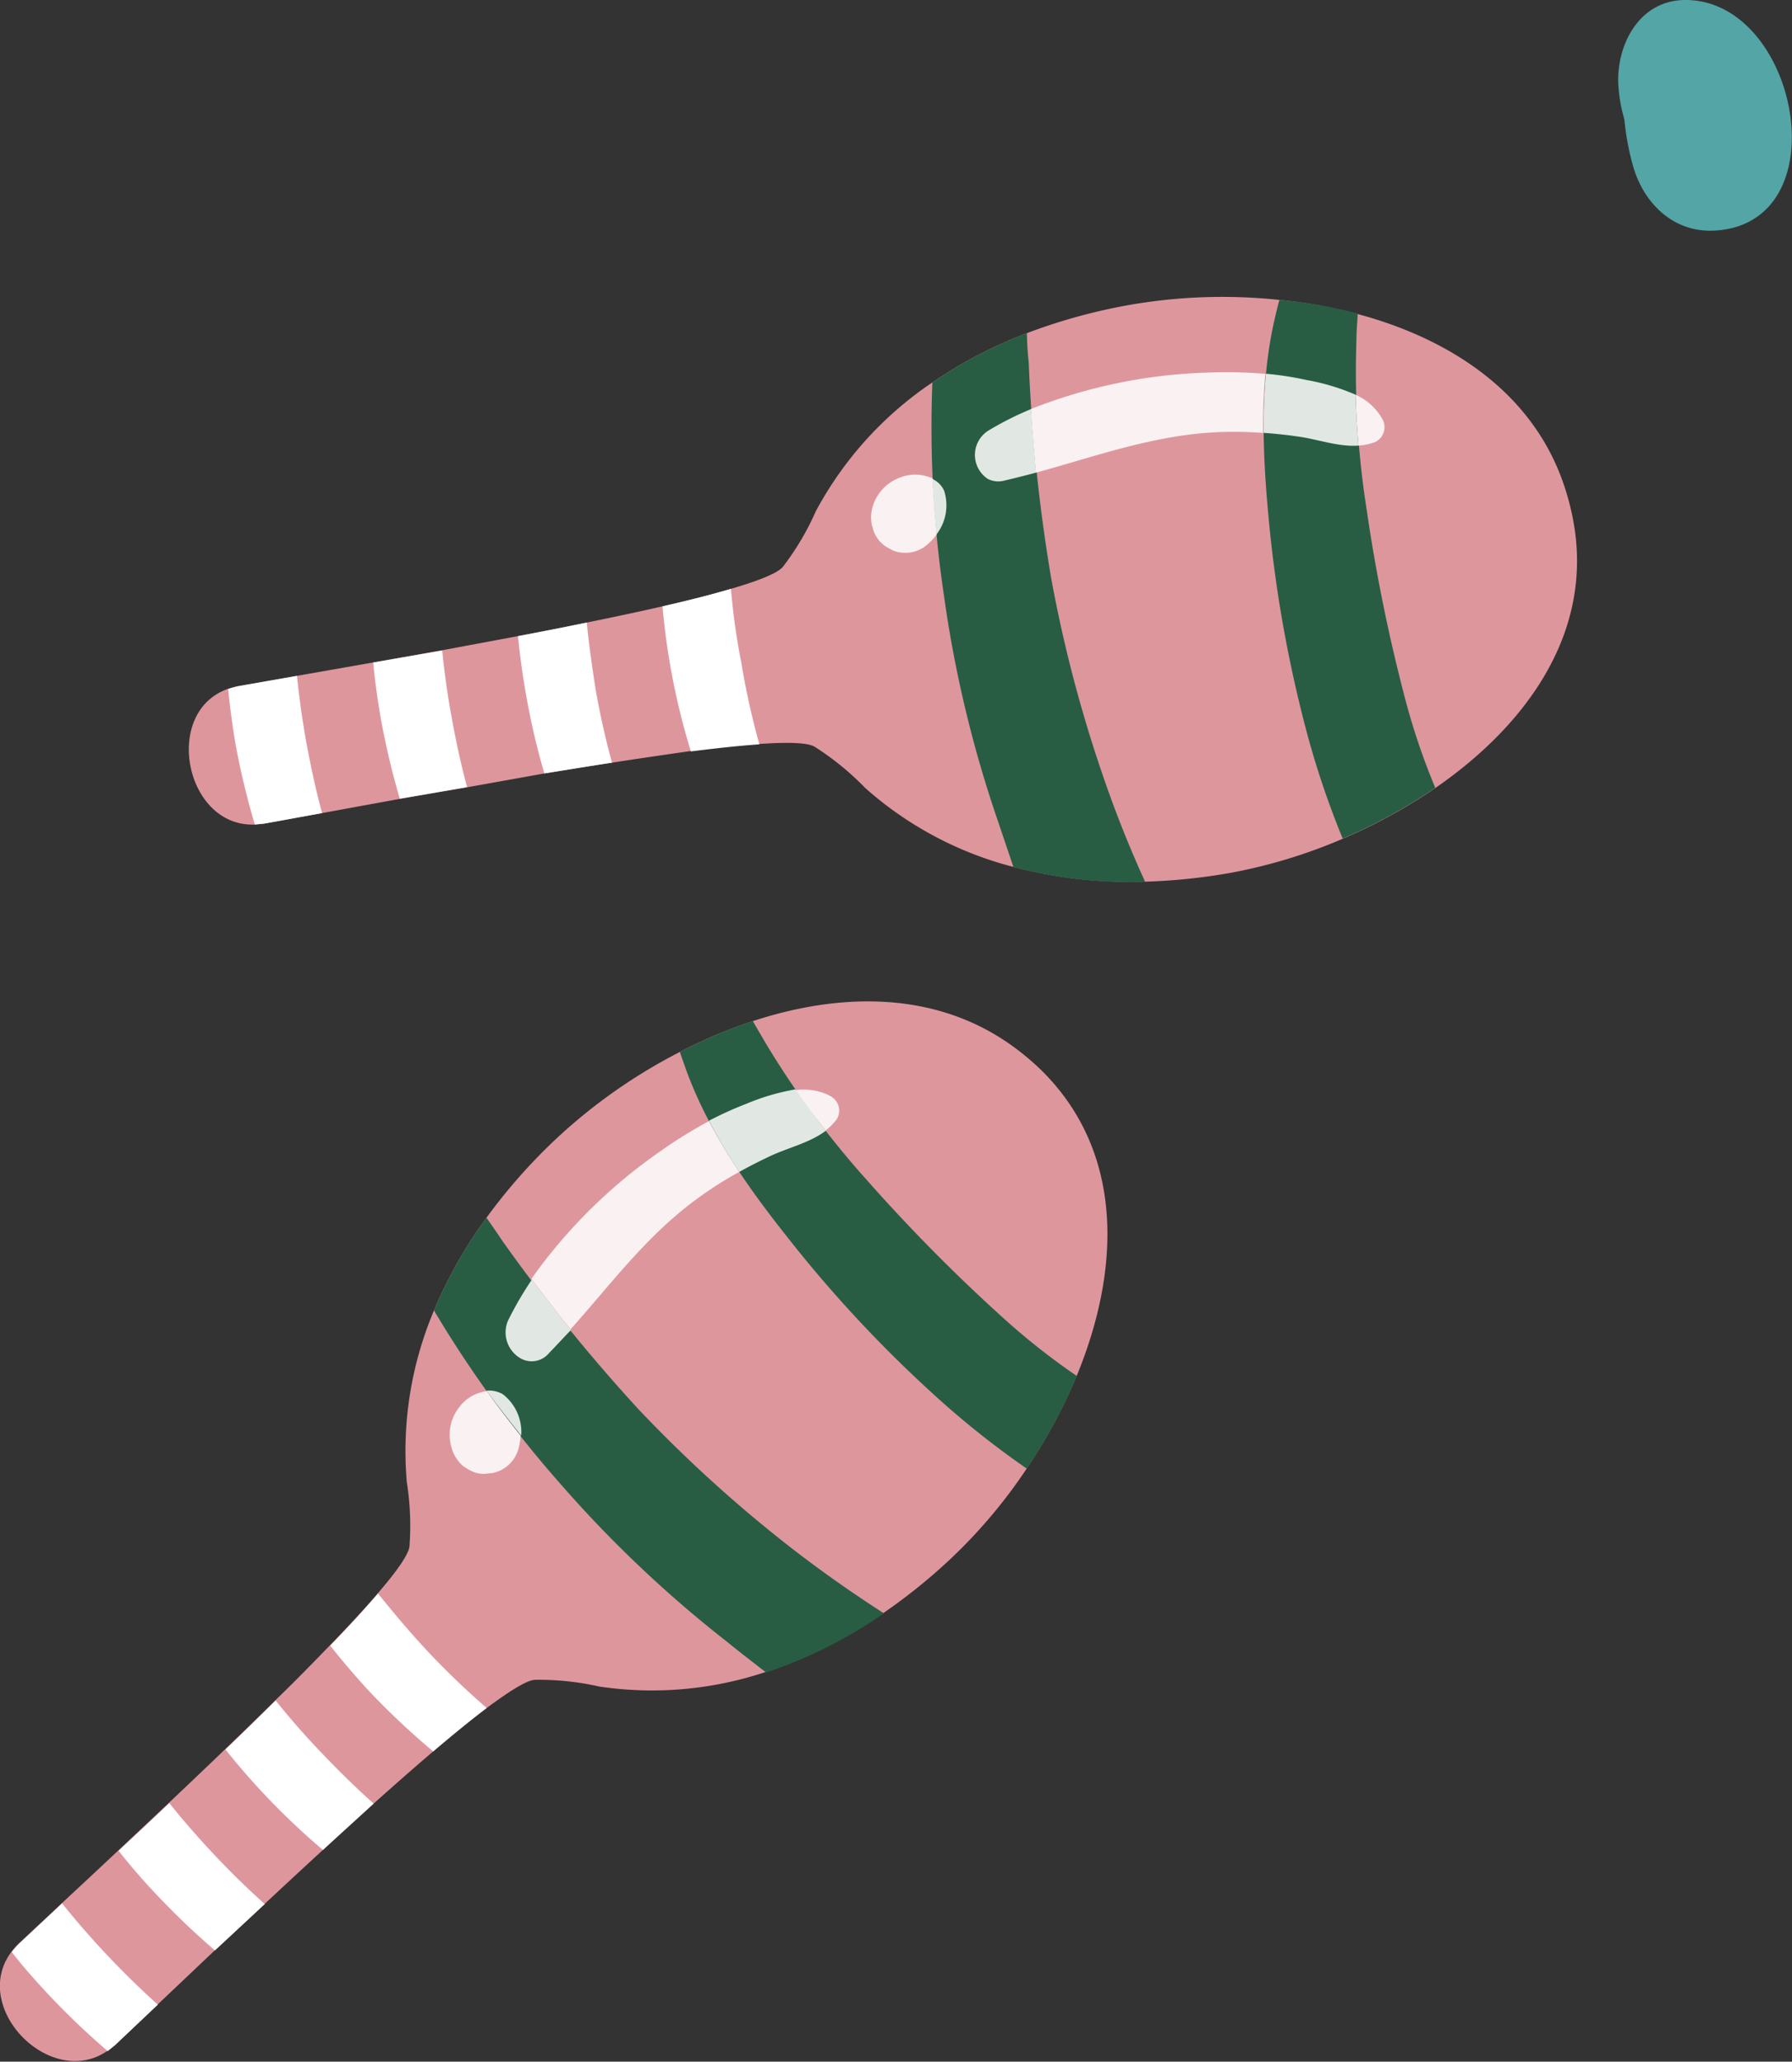 <?xml version="1.0" encoding="UTF-8"?> <svg xmlns="http://www.w3.org/2000/svg" viewBox="0 0 154.72 177.9"><rect x="0" y="0" width="154.72" height="177.9" fill="#333333" stroke="none"/> <defs> <style>.cls-1{fill:#53a5a6;}.cls-1,.cls-2,.cls-3,.cls-4,.cls-5,.cls-6{fill-rule:evenodd;}.cls-2{fill:#de969d;}.cls-3{fill:#285d44;}.cls-4{fill:#fff;}.cls-5{fill:#faf1f2;}.cls-6{fill:#e1e8e3;}</style> </defs> <title>Ресурс 10</title> <g id="Слой_2" data-name="Слой 2"> <g id="Слой_1-2" data-name="Слой 1"> <path class="cls-1" d="M145.44,0C155.27-.12,159,19.34,148,19.9c-3.52.18-6.09-2.36-7-5.56a22.41,22.41,0,0,1-.75-4l-.14-.54a12.9,12.9,0,0,1-.4-2.89C139.71,3.62,141.64.05,145.44,0Z"></path> <path class="cls-2" d="M97.53,26.31a48.91,48.91,0,0,0-8.87,2.44A39,39,0,0,0,80.5,33,31.07,31.07,0,0,0,70.44,44.11a23.31,23.31,0,0,1-2.86,4.82c-.49.55-2.1,1.19-4.47,1.88-1.65.49-3.66,1-5.91,1.51-2,.46-4.23.93-6.54,1.4-1.92.4-3.92.79-5.94,1.17l-6.54,1.22-6,1.06-6.55,1.15-5,.87a6.87,6.87,0,0,0-1,.27C14,61.5,16,71.39,22,71.15l.81-.08,5-.91,6.68-1.22,5.81-1L47,66.74c2-.32,3.94-.64,5.84-.93,2.39-.37,4.67-.7,6.77-1s4.24-.5,5.91-.61c2.44-.17,4.15-.13,4.79.22A24.08,24.08,0,0,1,74.71,68a30.79,30.79,0,0,0,12.77,6.8,39.87,39.87,0,0,0,11.34,1.28,50.72,50.72,0,0,0,7.47-.77,45.52,45.52,0,0,0,9.63-2.93,46.16,46.16,0,0,0,8-4.38c8.1-5.58,13.94-13.82,11.79-23.69a22.45,22.45,0,0,0-.87-3C132,33.64,125,29.18,117.19,27.09a41.66,41.66,0,0,0-6.73-1.21A46.75,46.75,0,0,0,97.53,26.31Z"></path> <path class="cls-3" d="M110.46,25.88c-.14.53-.28,1.08-.4,1.62-1.26,5.44-1.08,11.11-.58,16.64a112.32,112.32,0,0,0,3.24,18.65,75.8,75.8,0,0,0,3.14,9.41l.06.16a46.16,46.16,0,0,0,8-4.38,58.59,58.59,0,0,1-2.64-7.83A148,148,0,0,1,118,44a76.79,76.79,0,0,1-.89-14.53c0-.77.07-1.58.12-2.42A41.66,41.66,0,0,0,110.46,25.88Z"></path> <path class="cls-3" d="M88.66,28.75A39,39,0,0,0,80.5,33a98.34,98.34,0,0,0,1,18.39,103.74,103.74,0,0,0,4.65,19.43l1.35,4a39.87,39.87,0,0,0,11.34,1.28l0-.08q-2-4.38-3.56-8.93a117.41,117.41,0,0,1-4.54-17.3,147.53,147.53,0,0,1-1.92-18.52C88.72,30.4,88.68,29.58,88.66,28.75Z"></path> <path class="cls-4" d="M63.11,50.81c-1.65.49-3.66,1-5.91,1.51.16,1.82.4,3.61.72,5.4a61,61,0,0,0,1.73,7.12c2.23-.28,4.24-.5,5.91-.61A67.64,67.64,0,0,1,64,57.16C63.58,55.05,63.29,52.94,63.11,50.81Z"></path> <path class="cls-4" d="M50.66,53.72c-1.92.4-3.92.79-5.94,1.17.17,1.7.4,3.39.7,5.06A61.46,61.46,0,0,0,47,66.74c2-.32,3.94-.64,5.84-.93-.58-2.1-1.05-4.24-1.43-6.41C51.12,57.51,50.85,55.62,50.66,53.72Z"></path> <path class="cls-4" d="M32.22,57.17c.16,1.69.4,3.36.69,5a66.17,66.17,0,0,0,1.61,6.75l5.81-1c-.56-2.05-1-4.15-1.38-6.26q-.5-2.78-.77-5.53Z"></path> <path class="cls-4" d="M20.7,59.19a6.87,6.87,0,0,0-1,.27c.16,1.66.39,3.33.68,5A67.83,67.83,0,0,0,22,71.15l.81-.08,5-.91c-.57-2.07-1-4.16-1.4-6.29-.32-1.85-.58-3.69-.77-5.55Z"></path> <path class="cls-5" d="M89.46,40.78c4.84-1.32,9.47-3,14.59-3.42a31.54,31.54,0,0,1,5,0,51,51,0,0,1,.2-5.1,39.12,39.12,0,0,0-5-.11A45,45,0,0,0,89,35.3c.12,1.83.26,3.66.44,5.48Zm27.83-2.33a5,5,0,0,0,1.45-.31,1.43,1.43,0,0,0,.66-1.89,4.9,4.9,0,0,0-2.22-2.12l-.14-.07C117.08,35.53,117.17,37,117.29,38.45Z"></path> <path class="cls-6" d="M109.1,37.35c1,.07,2,.18,2.92.31,1.77.24,3.54.92,5.27.79-.12-1.46-.21-2.92-.25-4.39a18.74,18.74,0,0,0-4.24-1.27,27.38,27.38,0,0,0-3.5-.54A51,51,0,0,0,109.1,37.35Z"></path> <path class="cls-6" d="M85.28,41.32a2,2,0,0,0,1.47.14c.91-.21,1.81-.44,2.71-.68-.18-1.82-.32-3.65-.44-5.48a27.81,27.81,0,0,0-3.66,1.84A2.48,2.48,0,0,0,85.28,41.32Z"></path> <path class="cls-5" d="M77.09,47.5a2.9,2.9,0,0,0,3-.53,5.34,5.34,0,0,0,.79-.86c-.16-1.6-.28-3.2-.35-4.81h0a2.35,2.35,0,0,0-.45-.18,3.52,3.52,0,0,0-2.35.08,3.83,3.83,0,0,0-2.37,2.47,3.14,3.14,0,0,0,0,1.94,2.75,2.75,0,0,0,1.12,1.55Z"></path> <path class="cls-6" d="M80.86,46.11a4.12,4.12,0,0,0,.65-3.78,2.08,2.08,0,0,0-1-1C80.58,42.91,80.7,44.51,80.86,46.11Z"></path> <path class="cls-2" d="M48.1,98.19A48.52,48.52,0,0,0,42,105.08a38.77,38.77,0,0,0-4.53,8,31.14,31.14,0,0,0-2.35,14.79,23.94,23.94,0,0,1,.23,5.6c-.11.72-1.11,2.14-2.72,4-1.11,1.3-2.52,2.83-4.13,4.49-1.43,1.48-3,3.09-4.71,4.74-1.39,1.38-2.85,2.8-4.33,4.22s-3.22,3.08-4.82,4.59-3,2.82-4.41,4.15c-1.73,1.63-3.38,3.16-4.86,4.54l-3.69,3.44a6.46,6.46,0,0,0-.67.75c-3.67,4.83,3.38,12,8.3,8.55l.63-.5,3.7-3.5,4.94-4.68,4.3-4c1.65-1.54,3.33-3.1,5-4.63,1.48-1.36,2.95-2.69,4.38-4,1.8-1.61,3.54-3.14,5.14-4.5s3.29-2.74,4.62-3.75c2-1.47,3.41-2.37,4.14-2.43a23.52,23.52,0,0,1,5.58.58,31,31,0,0,0,14.41-1.27,40.19,40.19,0,0,0,10.2-5.13,48.71,48.71,0,0,0,5.83-4.72,44.85,44.85,0,0,0,6.48-7.71,46.66,46.66,0,0,0,4.31-8c3.75-9.1,4.14-19.19-3-26.29a22.3,22.3,0,0,0-2.35-2C81,85.51,72.72,85.58,65,88.11a42.47,42.47,0,0,0-6.3,2.66A47.16,47.16,0,0,0,48.1,98.19Z"></path> <path class="cls-3" d="M58.7,90.77c.17.52.35,1,.55,1.58,1.92,5.24,5.16,9.9,8.61,14.25a111.14,111.14,0,0,0,12.89,13.85,76.74,76.74,0,0,0,7.76,6.18l.15.1a46.66,46.66,0,0,0,4.31-8,59.25,59.25,0,0,1-6.48-5.12A148.51,148.51,0,0,1,74.9,101.89,77.31,77.31,0,0,1,66.22,90.2c-.39-.66-.8-1.36-1.22-2.09A42.47,42.47,0,0,0,58.7,90.77Z"></path> <path class="cls-3" d="M42,105.08a38.77,38.77,0,0,0-4.53,8A99.26,99.26,0,0,0,48.35,128a104.06,104.06,0,0,0,14.5,13.73c1,.82,2.15,1.7,3.3,2.59a40.19,40.19,0,0,0,10.2-5.13l-.07,0q-4.05-2.6-7.86-5.54a117.91,117.91,0,0,1-13.25-12,147.87,147.87,0,0,1-11.72-14.47Q42.72,106.09,42,105.08Z"></path> <path class="cls-4" d="M32.64,137.51c-1.11,1.3-2.52,2.83-4.13,4.49,1.13,1.43,2.32,2.81,3.55,4.13a66.84,66.84,0,0,0,5.34,5c1.72-1.47,3.29-2.74,4.62-3.75a68.67,68.67,0,0,1-5.2-5C35.35,140.8,34,139.19,32.64,137.51Z"></path> <path class="cls-4" d="M23.8,146.74c-1.39,1.38-2.85,2.8-4.33,4.22,1.06,1.34,2.18,2.63,3.34,3.86a62.34,62.34,0,0,0,5.07,4.81c1.48-1.36,2.95-2.69,4.38-4-1.63-1.45-3.19-3-4.7-4.59C26.25,149.67,25,148.23,23.8,146.74Z"></path> <path class="cls-4" d="M10.24,159.7q1.57,2,3.32,3.83a64.84,64.84,0,0,0,5,4.77l4.3-4q-2.38-2.13-4.58-4.49c-1.28-1.37-2.5-2.77-3.66-4.22C13.15,157,11.66,158.37,10.24,159.7Z"></path> <path class="cls-4" d="M1.69,167.69a5.15,5.15,0,0,0-.67.75c1,1.31,2.14,2.57,3.28,3.79a66.53,66.53,0,0,0,5,4.76l.63-.51,3.7-3.5c-1.6-1.43-3.12-2.93-4.6-4.51-1.28-1.37-2.5-2.77-3.67-4.23Z"></path> <path class="cls-5" d="M49.25,114.72C52.58,111,55.54,107,59.6,103.88a33,33,0,0,1,4.23-2.76,47.35,47.35,0,0,1-2.62-4.38A41.09,41.09,0,0,0,57,99.35a45.27,45.27,0,0,0-11.12,11c1.11,1.47,2.22,2.92,3.37,4.35Zm22-17.15a4.89,4.89,0,0,0,1-1,1.42,1.42,0,0,0-.47-1.94l-.19-.11a5.06,5.06,0,0,0-3-.44Q69.94,95.85,71.3,97.57Z"></path> <path class="cls-6" d="M63.83,101.12c.85-.47,1.73-.92,2.62-1.34,1.61-.76,3.46-1.16,4.85-2.21Q69.94,95.85,68.69,94a19.4,19.4,0,0,0-4.26,1.25,30,30,0,0,0-3.22,1.46A47.35,47.35,0,0,0,63.83,101.12Z"></path> <path class="cls-6" d="M45,117.24a1.94,1.94,0,0,0,2.39-.47c.65-.67,1.28-1.36,1.9-2-1.15-1.43-2.26-2.88-3.37-4.35a29.56,29.56,0,0,0-2.06,3.54A2.58,2.58,0,0,0,45,117.24Z"></path> <path class="cls-5" d="M40.62,126.89a2.36,2.36,0,0,0,1.17.29l.77-.08a2.93,2.93,0,0,0,2.2-2.07,5.64,5.64,0,0,0,.19-1.15c-1-1.26-2-2.53-2.92-3.84a2.23,2.23,0,0,0-.49.1,3.5,3.5,0,0,0-1.93,1.34,3.82,3.82,0,0,0-.64,3.37,3.16,3.16,0,0,0,1,1.64A4.59,4.59,0,0,0,40.62,126.89Z"></path> <path class="cls-6" d="M45,123.88a4.13,4.13,0,0,0-1.52-3.52.76.76,0,0,0-.19-.12A2.37,2.37,0,0,0,42,120C43,121.35,44,122.62,45,123.88Z"></path> </g> </g> </svg> 